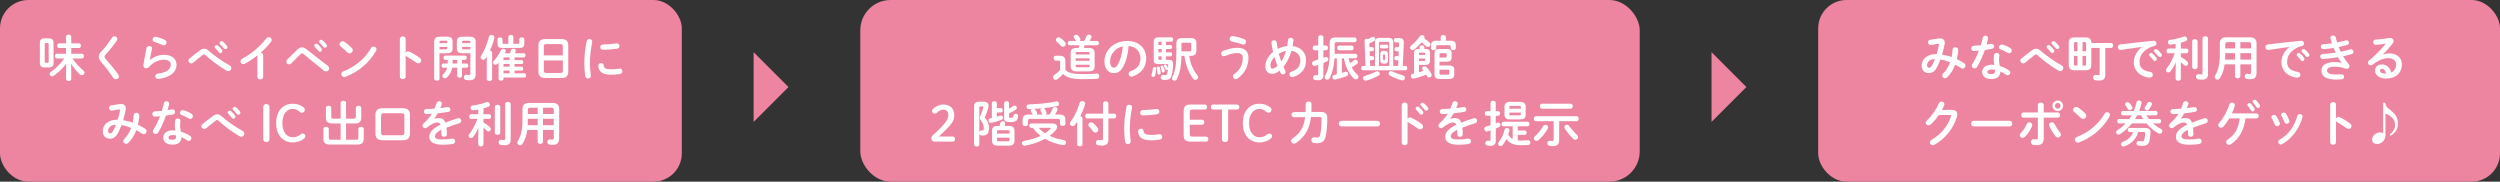 <?xml version="1.0" encoding="UTF-8"?><svg id="_レイヤー_2" xmlns="http://www.w3.org/2000/svg" viewBox="0 0 490.029 35.609"><rect x="0" y="0" width="490.029" height="35.609" fill="#333333" stroke="none"/><defs><style>.cls-1{fill:#fff;}.cls-2{fill:#ed85a0;}</style></defs><g id="_中身"><rect class="cls-2" width="133.644" height="35.609" rx="5.558" ry="5.558"/><path class="cls-1" d="M8.739,13.225c-.646,0-.926-.289-.926-.888v-3.925c0-.607.28-.896.926-.896h.83c.646,0,.926.289.926.896v3.925c0,.637-.309.888-.926.888h-.83ZM9.337,12.299c.145,0,.203-.067.203-.231v-3.385c0-.174-.058-.241-.203-.241h-.367c-.145,0-.202.067-.202.241v3.385c0,.145.058.231.202.231h.367ZM13.966,14.016v1.456c0,.279-.251.414-.511.414-.251,0-.511-.135-.511-.414v-1.456l.039-1.524c-.598.811-1.514,1.717-2.439,2.354-.125.087-.241.115-.348.115-.27,0-.463-.222-.463-.463,0-.154.077-.317.251-.434.964-.646,1.89-1.543,2.604-2.604h-1.427c-.261,0-.386-.231-.386-.463s.125-.463.386-.463h1.784v-1.119h-1.35c-.26,0-.386-.231-.386-.463s.125-.463.386-.463h1.35v-1.272c0-.28.26-.425.511-.425.26,0,.511.145.511.425v1.272h1.504c.26,0,.396.231.396.463s-.135.463-.396.463h-1.504v1.119h2.102c.261,0,.396.231.396.463s-.135.463-.396.463h-1.852c.569.858,1.302,1.668,2.093,2.324.174.145.251.317.251.472,0,.271-.222.492-.502.492-.145,0-.299-.058-.453-.202-.617-.607-1.225-1.331-1.678-2.045l.039,1.515Z"/><path class="cls-1" d="M22.413,7.101c.289,0,.579.222.579.54,0,.106-.039.222-.116.348-.588.867-1.447,1.919-2.189,2.719-.154.164-.202.271-.202.425,0,.164.077.279.231.453.858.906,1.726,1.986,2.449,2.999.097.145.145.28.145.396,0,.328-.299.56-.607.56-.202,0-.396-.097-.54-.318-.617-.965-1.504-2.141-2.285-3.009-.348-.396-.511-.724-.511-1.07,0-.318.106-.646.453-1.003.743-.752,1.543-1.852,2.141-2.777.115-.184.289-.261.453-.261Z"/><path class="cls-1" d="M29.357,11.769c.733-.637,1.842-1.032,2.796-1.032,1.514,0,2.45.829,2.45,1.919,0,1.485-1.225,2.546-3.549,2.816-.029,0-.058.01-.087.01-.337,0-.53-.271-.53-.53,0-.241.164-.482.492-.521,1.89-.222,2.546-.936,2.546-1.765,0-.501-.396-.964-1.321-.964-1.022,0-2.179.521-2.989,1.466-.135.163-.318.231-.492.231-.29,0-.569-.213-.569-.56,0-.039,0-.077.01-.116.097-.713.328-1.977.607-3.298.058-.279.299-.405.53-.405.28,0,.55.164.55.453,0,.029,0,.068-.01.097-.183.897-.347,1.63-.453,2.189l.02.01ZM32.307,7.824c.241.125.337.328.337.53,0,.271-.202.53-.511.53-.087,0-.184-.02-.29-.067-.501-.222-1.109-.463-1.572-.598-.251-.077-.366-.271-.366-.463,0-.271.222-.56.569-.56.048,0,.106.01.164.02.521.125,1.167.347,1.668.607Z"/><path class="cls-1" d="M39.251,9.83c.26-.184.521-.279.781-.279.27,0,.53.105.781.327,1.061.945,2.768,2.15,4.175,2.913.251.135.357.347.357.549,0,.309-.25.607-.588.607-.115,0-.231-.038-.356-.105-1.447-.829-3.173-2.131-4.127-3.038-.097-.097-.193-.145-.28-.145s-.164.039-.26.116c-.463.366-1.215.954-1.861,1.504-.135.106-.27.154-.396.154-.299,0-.549-.26-.549-.55,0-.154.077-.318.25-.453.743-.598,1.485-1.177,2.073-1.601ZM42.076,9.194c0-.192.193-.366.405-.366.086,0,.183.028.27.106.261.23.55.539.752.839.067.087.087.173.087.26,0,.212-.183.386-.386.386-.116,0-.231-.058-.318-.183-.231-.318-.492-.599-.713-.82-.068-.077-.097-.154-.097-.222ZM43.031,8.422c0-.192.183-.356.405-.356.096,0,.193.038.289.115.251.212.54.512.743.791.077.097.106.192.106.289,0,.212-.183.366-.386.366-.116,0-.241-.048-.337-.173-.222-.28-.492-.569-.714-.801-.077-.077-.106-.154-.106-.231Z"/><path class="cls-1" d="M50.447,10.862c-.8.637-1.639,1.187-2.44,1.621-.116.067-.231.086-.337.086-.309,0-.53-.26-.53-.54,0-.192.106-.404.366-.54,1.746-.916,3.51-2.4,4.687-3.953.135-.174.309-.251.482-.251.299,0,.588.231.588.54,0,.105-.039.231-.135.356-.569.743-1.273,1.476-2.045,2.15.261.02.502.193.502.502v4.233c0,.338-.28.502-.569.502-.279,0-.569-.164-.569-.502v-4.205Z"/><path class="cls-1" d="M58.345,9.666c.27-.261.55-.386.839-.386.261,0,.521.097.781.299l4.263,3.308c.202.164.289.348.289.53,0,.318-.26.589-.598.589-.145,0-.309-.049-.473-.184l-3.925-3.201c-.125-.106-.231-.154-.328-.154-.106,0-.202.058-.318.183l-1.745,1.755c-.145.146-.309.213-.463.213-.299,0-.55-.231-.55-.521,0-.135.048-.299.193-.443l2.035-1.986ZM61.585,8.924c0-.193.193-.367.405-.367.087,0,.183.029.27.106.26.231.549.54.752.839.068.087.087.174.087.261,0,.212-.183.386-.386.386-.116,0-.231-.059-.318-.184-.231-.318-.492-.598-.713-.819-.067-.077-.097-.154-.097-.222ZM62.54,8.153c0-.193.183-.357.405-.357.096,0,.193.039.29.116.25.212.54.511.742.79.077.097.106.193.106.29,0,.212-.184.366-.386.366-.116,0-.241-.048-.338-.174-.222-.279-.492-.568-.713-.8-.077-.077-.106-.154-.106-.231Z"/><path class="cls-1" d="M68.972,9.415c.125.126.173.271.173.415,0,.328-.289.637-.617.637-.145,0-.299-.059-.434-.193-.434-.434-.888-.839-1.312-1.167-.164-.125-.231-.279-.231-.434,0-.299.279-.589.617-.589.125,0,.25.039.386.126.443.299.964.724,1.417,1.205ZM73.216,9.136c.299,0,.588.212.588.53,0,.097-.039.202-.097.309-1.379,2.421-3.568,4.166-5.96,5.072-.096.039-.183.049-.26.049-.347,0-.579-.299-.579-.589,0-.212.106-.414.376-.511,2.189-.829,4.282-2.498,5.439-4.562.115-.212.309-.299.492-.299Z"/><path class="cls-1" d="M79.513,10.361c.096-.174.27-.299.472-.299.087,0,.164.02.251.058.598.271,1.437.762,2.044,1.234.193.145.27.328.27.502,0,.309-.241.568-.55.568-.125,0-.27-.038-.405-.145-.56-.424-1.379-.926-1.804-1.157-.135-.077-.222-.164-.279-.27v4.156c0,.337-.28.501-.569.501-.279,0-.569-.164-.569-.501v-7.358c0-.338.29-.511.569-.511.29,0,.569.173.569.511v2.71Z"/><path class="cls-1" d="M86.148,10.438v4.977c0,.27-.261.404-.521.404s-.521-.135-.521-.404v-7.176c0-.693.251-1.051,1.254-1.051h1.1c1.003,0,1.253.318,1.253,1.013v1.244c0,.289-.039.617-.299.8-.27.184-.637.193-.955.193h-1.312ZM87.681,8.2c0-.174-.058-.222-.299-.222h-.926c-.241,0-.309.048-.309.222v.251h1.533v-.251ZM87.382,9.666c.241,0,.299-.048.299-.222v-.261h-1.533v.482h1.234ZM90.564,12.453h.897c.231,0,.337.202.337.414,0,.203-.106.415-.337.415h-.897v1.562c0,.261-.231.396-.473.396-.231,0-.472-.135-.472-.396v-1.562h-.994c-.145.811-.482,1.408-1.051,1.919-.125.106-.25.154-.366.154-.27,0-.492-.222-.492-.473,0-.115.048-.25.173-.356.367-.328.627-.694.762-1.244h-.762c-.222,0-.337-.212-.337-.415,0-.212.116-.414.337-.414h.868c.01-.097.01-.203.01-.318v-.405h-.502c-.222,0-.337-.212-.337-.414,0-.213.116-.415.337-.415h3.887c.231,0,.337.202.337.415,0,.202-.106.414-.337.414h-.588v.724ZM88.713,11.73v.473c0,.087,0,.164-.01.251h.916v-.724h-.907ZM90.796,10.438c-1.003,0-1.244-.299-1.244-.993v-1.244c0-.694.241-1.013,1.244-1.013h1.196c.993,0,1.244.357,1.244,1.051v6.259c0,.888-.386,1.234-1.187,1.234-.241,0-.472-.019-.704-.058-.299-.038-.434-.27-.434-.501,0-.261.164-.521.492-.521.029,0,.058,0,.097.01.154.02.26.039.405.039.212,0,.29-.067.29-.309v-3.954h-1.398ZM92.194,8.2c0-.174-.068-.222-.299-.222h-1.022c-.231,0-.299.048-.299.222v.251h1.62v-.251ZM92.194,9.184h-1.62v.261c0,.174.067.222.299.222h1.321v-.482Z"/><path class="cls-1" d="M95.415,11.084c-.077.125-.154.24-.231.356-.125.192-.299.271-.472.271-.261,0-.511-.203-.511-.482,0-.106.039-.222.116-.338.646-.955,1.205-2.353,1.514-3.664.058-.251.29-.367.521-.367.28,0,.559.164.559.482,0,.049-.009.097-.019.145-.193.771-.492,1.63-.858,2.421.212.028.424.154.424.386v5.207c0,.261-.26.386-.521.386-.261,0-.521-.125-.521-.386v-4.416ZM98.694,15.452c0,.241-.241.356-.482.356-.241,0-.482-.115-.482-.356v-3.192c-.077.087-.145.174-.222.251-.125.135-.26.184-.396.184-.25,0-.472-.184-.472-.425,0-.115.048-.241.164-.356.511-.54,1.051-1.369,1.398-2.083.096-.193.27-.271.444-.271.25,0,.492.164.492.415,0,.067-.02.145-.058.222s-.087.164-.125.241h.983c.087-.202.154-.396.222-.588.067-.213.27-.299.463-.299.251,0,.492.135.492.366,0,.048-.01.105-.039.164-.058.135-.106.25-.154.356h1.755c.222,0,.337.202.337.405,0,.202-.116.405-.337.405h-1.823v.53h1.389c.212,0,.318.192.318.386,0,.192-.106.386-.318.386h-1.389v.521h1.389c.212,0,.318.192.318.386,0,.192-.106.386-.318.386h-1.389v.53h1.967c.212,0,.309.202.309.415,0,.202-.096.414-.309.414h-4.127v.251ZM99.639,7.237c0-.271.25-.396.492-.396.25,0,.492.125.492.396v1.35h.936c.174,0,.222-.058.222-.231v-.627c0-.27.251-.396.492-.396.25,0,.492.126.492.396v.829c0,.599-.241.84-.897.84h-3.452c-.656,0-.897-.241-.897-.84v-.829c0-.27.25-.396.492-.396.251,0,.492.126.492.396v.627c0,.174.048.231.222.231h.916v-1.35ZM99.889,11.778v-.53h-.945c-.203,0-.251.067-.251.202v.328h1.196ZM99.889,13.07v-.521h-1.196v.521h1.196ZM99.889,14.372v-.53h-1.196v.53h1.196Z"/><path class="cls-1" d="M106.824,15.288c-.888,0-1.283-.453-1.283-1.234v-5.169c0-.771.395-1.225,1.283-1.225h3.278c.888,0,1.283.453,1.283,1.225v5.169c0,.849-.443,1.234-1.283,1.234h-3.278ZM110.324,9.116c0-.366-.135-.473-.55-.473h-2.623c-.415,0-.55.106-.55.473v1.745h3.723v-1.745ZM109.774,14.305c.415,0,.55-.106.55-.473v-1.986h-3.723v1.986c0,.396.183.473.55.473h2.623Z"/><path class="cls-1" d="M115.532,7.66c.279,0,.559.164.559.492,0,.028,0,.067-.009.105-.328,1.582-.444,2.894-.444,4.263,0,.801.106,1.697.173,2.267,0,.028.01.058.01.077,0,.327-.279.511-.559.511-.26,0-.511-.145-.56-.473-.077-.617-.164-1.572-.164-2.382,0-1.437.115-2.739.453-4.455.058-.28.299-.405.54-.405ZM119.909,13.591c.434,0,.964-.048,1.456-.145.039-.01.077-.01.116-.01.328,0,.511.271.511.54,0,.222-.125.453-.424.512-.569.115-1.138.163-1.668.163-1.784,0-2.526-.54-2.632-1.706v-.049c0-.347.28-.54.559-.54.231,0,.453.135.492.415.086.598.386.819,1.591.819ZM120.912,8.509c.338,0,.521.251.521.511,0,.241-.154.482-.492.531-.849.115-1.804.192-2.72.212-.376.01-.56-.251-.56-.521,0-.251.174-.512.521-.521.897-.02,1.813-.096,2.652-.212h.077Z"/><path class="cls-1" d="M23.44,20.403c.097-.019.193-.019.29-.019.598,0,.936.337.936.849,0,.077,0,.154-.02.241-.125.704-.309,1.417-.511,2.093.637.086,1.263.26,1.88.463.097-.454.154-.945.184-1.467.01-.299.27-.453.54-.453.279,0,.559.174.559.512,0,.55-.116,1.225-.26,1.832.482.222.955.482,1.417.781.193.125.27.309.27.482,0,.299-.231.578-.54.578-.106,0-.222-.029-.337-.105-.386-.251-.762-.473-1.138-.666-.366.983-.896,1.822-1.543,2.459-.154.154-.318.222-.472.222-.299,0-.54-.26-.54-.54,0-.125.048-.26.164-.376.598-.598,1.08-1.34,1.398-2.228-.617-.251-1.244-.434-1.899-.54-.193.511-.396.983-.598,1.379-.492.975-.993,1.283-1.688,1.283-.8,0-1.389-.521-1.389-1.515,0-1.205,1.089-2.198,2.7-2.198h.222c.193-.617.376-1.264.453-1.871,0-.029.01-.058.01-.077,0-.087-.058-.097-.193-.077l-1.35.222c-.039.01-.077.01-.106.01-.309,0-.492-.261-.492-.521,0-.231.145-.463.454-.512l1.601-.241ZM22.235,25.563c.174-.328.338-.714.492-1.119-1.003.01-1.533.579-1.533,1.187,0,.347.154.501.347.501.28,0,.434-.087.694-.568Z"/><path class="cls-1" d="M32.11,20.268c.058-.289.29-.414.521-.414.27,0,.521.164.521.473,0,.038,0,.086-.01.125-.077.366-.174.752-.28,1.138.29-.048.579-.097.849-.145.039-.01.077-.01.106-.01.309,0,.501.251.501.511,0,.213-.125.425-.434.492-.415.087-.887.164-1.359.231-.405,1.167-.926,2.324-1.485,3.25-.145.241-.347.347-.54.347-.289,0-.54-.222-.54-.511,0-.106.029-.222.106-.337.492-.771.935-1.669,1.302-2.623-.357.038-.704.058-1.003.067-.328.009-.501-.261-.501-.53,0-.251.154-.492.463-.502.434-.02.916-.048,1.408-.097.145-.491.28-.983.376-1.466ZM33.836,28.35c-1.147,0-1.842-.502-1.842-1.398,0-.771.655-1.408,1.89-1.408.154,0,.309.01.482.029-.067-.444-.097-.771-.097-1.022,0-.415.02-.627.068-.936.048-.271.27-.386.501-.386.27,0,.54.154.54.443,0,.029-.01.049-.01.077-.039.28-.067.521-.067.791,0,.27.029.646.135,1.254.617.183,1.254.463,1.813.839.183.125.26.289.26.453,0,.27-.222.53-.511.53-.097,0-.212-.038-.328-.116-.356-.25-.733-.463-1.099-.617-.02,1.08-.81,1.467-1.736,1.467ZM34.521,26.778c0-.087,0-.164-.01-.241-.212-.038-.415-.058-.607-.058-.675,0-.887.212-.887.473,0,.279.193.443.82.443.443,0,.685-.193.685-.617ZM37.491,22.274c.222.135.318.328.318.502,0,.279-.231.53-.511.53-.097,0-.193-.029-.289-.087-.454-.261-.955-.511-1.379-.665-.241-.087-.347-.261-.347-.435,0-.26.222-.53.55-.53.058,0,.116.01.183.029.463.125,1.061.396,1.476.655Z"/><path class="cls-1" d="M41.802,22.689c.26-.184.521-.28.781-.28.27,0,.53.106.781.328,1.061.945,2.768,2.15,4.175,2.912.251.136.357.348.357.55,0,.309-.25.608-.588.608-.115,0-.231-.039-.356-.106-1.447-.829-3.173-2.132-4.127-3.038-.097-.096-.193-.145-.28-.145s-.164.039-.26.116c-.463.366-1.215.954-1.861,1.504-.135.106-.27.154-.396.154-.299,0-.549-.261-.549-.55,0-.154.077-.318.25-.453.743-.598,1.485-1.177,2.073-1.601ZM44.627,22.052c0-.192.193-.366.405-.366.086,0,.183.029.27.105.261.232.55.541.752.84.067.086.087.173.087.26,0,.213-.183.386-.386.386-.116,0-.231-.058-.318-.183-.231-.318-.492-.599-.713-.82-.068-.077-.097-.154-.097-.222ZM45.582,21.28c0-.192.183-.356.405-.356.096,0,.193.038.289.115.251.213.54.512.743.791.077.097.106.193.106.289,0,.213-.183.367-.386.367-.116,0-.241-.049-.337-.174-.222-.28-.492-.569-.714-.801-.077-.077-.106-.154-.106-.231Z"/><path class="cls-1" d="M51.6,20.952c0-.356.27-.55.617-.55s.598.193.598.55v6.346c0,.356-.25.55-.598.55s-.617-.193-.617-.55v-6.346Z"/><path class="cls-1" d="M59.392,20.962c.26.193.356.348.356.579,0,.309-.27.559-.569.559-.173,0-.309-.038-.453-.183-.434-.415-.858-.569-1.37-.569-1.167,0-2.006,1.042-2.006,2.777,0,1.746.858,2.777,2.006,2.777.608,0,1.071-.145,1.553-.568.116-.106.261-.164.405-.164.299,0,.55.212.55.501,0,.193-.068.318-.212.444-.646.559-1.417.8-2.295.8-1.822,0-3.23-1.341-3.23-3.79,0-2.439,1.418-3.79,3.23-3.79.801,0,1.428.193,2.035.627Z"/><path class="cls-1" d="M69.325,23.258c.328,0,.425-.087.425-.377v-1.726c0-.29.27-.435.53-.435.27,0,.53.145.53.435v1.899c0,.868-.424,1.147-1.302,1.147h-1.678v3.192h1.987c.328,0,.424-.087.424-.376v-1.727c0-.289.27-.434.53-.434.27,0,.53.145.53.434v1.899c0,.868-.424,1.148-1.302,1.148h-5.313c-.877,0-1.302-.28-1.302-1.148v-1.899c0-.289.271-.434.531-.434.27,0,.53.145.53.434v1.727c0,.289.096.376.424.376h1.9v-3.192h-1.591c-.877,0-1.302-.279-1.302-1.147v-1.899c0-.29.27-.435.53-.435.27,0,.53.145.53.435v1.726c0,.29.097.377.424.377h1.408v-3.086c0-.28.27-.425.53-.425.27,0,.53.145.53.425v3.086h1.495Z"/><path class="cls-1" d="M75.12,27.5c-1.099,0-1.523-.424-1.523-1.292v-3.713c0-.867.424-1.292,1.523-1.292h3.713c1.099,0,1.524.425,1.524,1.292v3.713c0,1.032-.588,1.292-1.524,1.292h-3.713ZM78.65,26.517c.473,0,.617-.135.617-.521v-3.288c0-.386-.145-.521-.617-.521h-3.347c-.472,0-.617.136-.617.521v3.288c0,.443.212.521.617.521h3.347Z"/><path class="cls-1" d="M85.12,23.296c.251-.097.53-.164.829-.164.666,0,1.1.202,1.351.916.752-.318,1.562-.607,2.411-.868.067-.019.135-.028.193-.028.318,0,.501.261.501.521,0,.203-.116.415-.386.492-.839.25-1.697.54-2.507.867.048.357.067.781.087,1.283.01.328-.27.501-.55.501-.251,0-.501-.145-.511-.443-.009-.366-.029-.675-.048-.936-1.003.512-1.234.945-1.234,1.302,0,.377.348.599,1.457.599.607,0,1.244-.059,1.871-.164.039-.01.077-.01.106-.01.328,0,.521.261.521.53,0,.231-.154.463-.482.521-.626.116-1.34.154-1.977.154-1.823,0-2.594-.607-2.594-1.553,0-.771.453-1.514,2.17-2.372-.125-.356-.328-.434-.675-.434-.356,0-1.061.26-1.977.993-.116.087-.231.125-.348.125-.279,0-.521-.241-.521-.511,0-.145.067-.289.222-.425.607-.53,1.157-1.157,1.63-1.88-.376.028-.723.038-1.042.048-.347.01-.53-.251-.53-.501,0-.241.173-.492.53-.492.453,0,.993-.029,1.553-.067.164-.386.309-.762.424-1.119.077-.241.279-.347.492-.347.27,0,.53.174.53.443,0,.049,0,.097-.019.145-.087.271-.184.521-.29.762.501-.048.984-.115,1.398-.192.039-.01.077-.01.116-.01.299,0,.463.231.463.463,0,.212-.135.434-.424.482-.607.105-1.331.212-2.044.279-.241.396-.482.762-.714,1.07l.02.02Z"/><path class="cls-1" d="M93.781,25.08c-.299.655-.646,1.254-1.032,1.745-.135.174-.299.241-.443.241-.241,0-.453-.192-.453-.443,0-.097.029-.203.115-.309.627-.801,1.177-1.822,1.611-3.009h-1.225c-.26,0-.386-.231-.386-.463s.125-.463.376-.463h1.398v-.906c-.347.067-.694.115-1.022.145h-.048c-.289,0-.443-.231-.443-.473,0-.222.125-.435.396-.463.887-.106,1.899-.338,2.7-.646.077-.028.145-.038.212-.038.289,0,.473.26.473.521,0,.174-.097.356-.309.434-.29.106-.607.203-.936.29v1.138h1.1c.26,0,.386.231.386.463s-.125.463-.386.463h-1.1v.704c.473.26.955.607,1.273.916.116.115.173.251.173.376,0,.251-.212.473-.453.473-.116,0-.241-.048-.356-.174-.184-.183-.415-.386-.637-.56v3.25c0,.271-.251.405-.511.405-.25,0-.511-.135-.511-.405v-1.031l.039-2.18ZM96.991,20.962c0-.289.27-.434.53-.434.271,0,.531.145.531.434v5.034c0,.289-.26.434-.531.434-.26,0-.53-.145-.53-.434v-5.034ZM100.097,27.327c0,.8-.328,1.138-1.215,1.138-.241,0-.521-.02-.733-.058-.289-.058-.415-.28-.415-.502,0-.26.164-.511.473-.511.029,0,.067.01.096.01.125.01.241.038.473.038.125,0,.241-.038.241-.299v-6.741c0-.299.27-.443.54-.443s.54.145.54.443v6.925Z"/><path class="cls-1" d="M108.303,20.172c.907,0,1.302.424,1.302,1.195v5.729c0,.829-.357,1.292-1.186,1.292-.203,0-.463-.01-.714-.058-.289-.059-.424-.28-.424-.502,0-.25.183-.511.501-.511.029,0,.068,0,.106.01.154.028.241.038.376.038.212,0,.28-.105.28-.396v-1.504h-2.112v2.324c0,.279-.261.414-.521.414s-.521-.135-.521-.414v-2.324h-2.035c-.154,1.118-.453,1.958-.926,2.7-.135.212-.318.299-.492.299-.28,0-.53-.212-.53-.502,0-.105.029-.212.096-.327.608-1.003.907-2.17.907-4.224v-2.045c0-.771.405-1.195,1.312-1.195h4.581ZM105.391,24.54v-1.264h-1.919v.145c0,.376-.01.743-.029,1.119h1.948ZM105.391,22.351v-1.234h-1.389c-.415,0-.53.116-.53.482v.752h1.919ZM106.433,22.351h2.112v-.752c0-.366-.106-.482-.521-.482h-1.591v1.234ZM106.433,23.277v1.264h2.112v-1.264h-2.112Z"/><rect class="cls-2" x="168.626" width="152.778" height="35.609" rx="5.943" ry="5.943"/><path class="cls-1" d="M208.827,13.697c.588.607,1.495.829,3.597.829.993,0,1.793-.029,2.536-.097h.058c.318,0,.472.241.472.502,0,.241-.145.491-.463.511-.791.048-1.572.077-2.594.077-2.285,0-3.327-.299-4.05-1.022-.318.367-.694.714-1.128,1.032-.106.077-.222.115-.328.115-.289,0-.521-.24-.521-.511,0-.154.086-.318.28-.453.395-.271.781-.588,1.109-.945v-1.601c0-.184-.048-.251-.299-.251h-.549c-.28,0-.424-.241-.424-.481,0-.232.145-.473.424-.473h.781c.801,0,1.1.337,1.1,1.08v1.688ZM208.741,8.238c.116.126.164.261.164.387,0,.299-.26.539-.55.539-.154,0-.309-.067-.443-.222-.251-.289-.482-.511-.762-.742-.135-.116-.193-.251-.193-.376,0-.261.241-.512.54-.512.116,0,.241.039.367.126.328.231.636.521.877.8ZM211.422,9.397c.067-.174.135-.348.183-.521h-1.967c-.231,0-.347-.212-.347-.424,0-.213.116-.425.347-.425h1.312c-.039-.038-.077-.077-.106-.135-.067-.116-.184-.289-.309-.453-.058-.077-.087-.164-.087-.231,0-.222.241-.396.492-.396.135,0,.27.048.376.164.135.135.279.328.386.491.048.087.077.174.077.251,0,.126-.058.231-.135.309h.877c.164-.299.328-.627.453-.944.077-.213.271-.3.463-.3.261,0,.531.164.531.425,0,.048-.01.105-.039.164-.097.222-.212.443-.338.655h1.466c.231,0,.348.212.348.425,0,.212-.116.424-.348.424h-2.439c-.058.174-.116.348-.193.521h.955c.849,0,1.177.317,1.177,1.002v2.595c0,.8-.444,1.003-1.177,1.003h-2.343c-.849,0-1.177-.318-1.177-1.003v-2.595c0-.685.328-1.002,1.177-1.002h.386ZM213.572,10.428c0-.184-.067-.241-.299-.241h-2.131c-.231,0-.299.058-.299.241v.251h2.729v-.251ZM210.843,11.923h2.729v-.492h-2.729v.492ZM213.273,13.186c.231,0,.299-.058.299-.24v-.261h-2.729v.261c0,.212.116.24.299.24h2.131Z"/><path class="cls-1" d="M216.485,12.038c0-2.198,1.822-4.002,4.475-4.002,2.353,0,3.712,1.476,3.712,3.395,0,1.745-1.032,3.028-2.69,3.559-.077.029-.154.038-.222.038-.328,0-.54-.27-.54-.549,0-.213.116-.425.405-.531,1.37-.491,1.919-1.32,1.919-2.517,0-1.263-.858-2.305-2.324-2.411-.097,1.602-.492,3.048-1.09,4.099-.53.936-1.099,1.216-1.842,1.216-.984,0-1.803-.791-1.803-2.296ZM217.594,12.038c0,.888.347,1.216.694,1.216.299,0,.559-.154.839-.646.492-.858.849-2.103.964-3.52-1.437.279-2.498,1.523-2.498,2.95Z"/><path class="cls-1" d="M226.321,13.148c.164,0,.338.115.338.328,0,.26-.106.887-.241,1.321-.058.192-.212.279-.366.279-.184,0-.357-.125-.357-.328,0-.048.009-.097.029-.154.106-.289.203-.714.251-1.138.019-.202.183-.309.347-.309ZM228.539,8.818h.897c.212,0,.309.192.309.396,0,.192-.097.396-.309.396h-.897v.646h.897c.212,0,.309.193.309.396,0,.193-.097.396-.309.396h-.897v.675h.54c.607,0,.868.28.858.811-.02.993-.116,1.61-.26,2.17-.193.752-.627.974-1.215.974-.222,0-.386-.02-.55-.048-.27-.039-.395-.261-.395-.473,0-.241.154-.482.443-.482.029,0,.067,0,.106.01.116.029.231.038.367.038.212,0,.289-.048.356-.309.116-.434.193-.974.193-1.658,0-.145-.048-.202-.212-.202h-1.765c-.608,0-.858-.222-.858-.753v-3.616c0-.578.26-.868,1.032-.868h2.401c.251,0,.366.213.366.425s-.115.425-.366.425h-1.042v.655ZM227.507,14.295c0,.212-.174.328-.328.328-.145,0-.289-.087-.299-.271-.02-.279-.058-.665-.125-.983-.009-.029-.009-.048-.009-.067,0-.174.154-.271.299-.271.125,0,.25.068.289.223.087.337.174.877.174,1.041ZM227.285,8.162c-.184,0-.231.048-.231.163v.492h.636v-.655h-.405ZM227.69,10.254v-.646h-.636v.646h.636ZM227.69,11.045h-.636v.473c0,.164.048.202.231.202h.405v-.675ZM228.298,13.803c.01.029.01.068.01.097,0,.202-.154.309-.309.309-.116,0-.241-.077-.27-.231-.058-.299-.145-.568-.222-.752-.02-.039-.029-.087-.029-.116,0-.154.145-.25.28-.25.106,0,.212.058.27.173.106.231.212.492.27.771ZM228.925,13.321c.019.048.019.087.019.125,0,.164-.125.271-.26.271-.096,0-.193-.049-.241-.174-.087-.222-.174-.386-.261-.55-.029-.048-.039-.097-.039-.135,0-.136.125-.231.26-.231.087,0,.184.048.241.135.116.174.212.386.28.56ZM231.576,10.948c-.039,2.247-.366,3.481-.877,4.542-.106.232-.299.328-.482.328-.251,0-.492-.183-.492-.453,0-.087.029-.184.077-.279.53-1.042.781-2.247.781-4.706v-1.929c0-.685.396-.984,1.051-.984h1.803c.704,0,1.07.328,1.07.975v1.523c0,.694-.405.983-1.07.983h-.328c.212,1.582.791,2.816,1.582,3.79.106.135.154.271.154.396,0,.289-.261.521-.54.521-.154,0-.318-.067-.444-.24-.858-1.158-1.476-2.672-1.688-4.466h-.598ZM233.226,10.062c.192,0,.279-.077.279-.241v-1.205c0-.164-.077-.241-.27-.241h-1.398c-.174,0-.261.077-.261.251v1.437h1.649Z"/><path class="cls-1" d="M239.88,11.026c-.309,0-.53-.27-.53-.54,0-.183.106-.376.357-.481.916-.405,2.025-.637,2.777-.637,1.514,0,2.228.685,2.228,1.977,0,1.485-.675,3.028-2.131,4.051-.125.087-.25.125-.367.125-.309,0-.549-.251-.549-.53,0-.164.077-.338.28-.482,1.205-.887,1.649-1.957,1.649-3.153,0-.627-.26-.955-1.09-.955-.579,0-1.476.184-2.373.569-.086.039-.173.058-.25.058ZM243.882,7.68c.241.096.347.299.347.501,0,.28-.202.569-.501.569-.058,0-.125-.02-.193-.039-.607-.212-1.456-.453-2.102-.578-.28-.058-.405-.271-.405-.492,0-.279.193-.578.531-.578.038,0,.067.01.096.01.694.096,1.591.347,2.228.607Z"/><path class="cls-1" d="M251.905,13.822c.048.097.068.184.068.271,0,.289-.261.501-.521.501-.164,0-.328-.087-.434-.289-.077-.145-.154-.299-.222-.463-.53.482-.974.627-1.446.627-.811,0-1.331-.512-1.331-1.476,0-.897.443-1.948,1.523-2.816-.145-.588-.25-1.186-.318-1.765v-.058c0-.299.27-.463.53-.463.231,0,.453.125.482.405.048.424.125.858.212,1.292.579-.299,1.196-.501,1.852-.56.067-.386.125-.781.173-1.215.039-.279.28-.415.521-.415.26,0,.54.174.54.482v.058c-.048.377-.106.743-.173,1.09,1.61.193,2.642,1.264,2.642,2.777,0,1.659-.897,2.768-2.488,3.27-.077.02-.145.038-.212.038-.347,0-.559-.279-.559-.559,0-.213.125-.415.415-.521,1.186-.414,1.736-1.089,1.736-2.218,0-.916-.627-1.727-1.755-1.861-.337,1.139-.829,2.228-1.572,3.163.106.241.222.473.337.704ZM249.803,11.18c-.55.569-.781,1.167-.781,1.669,0,.424.164.588.366.588.271,0,.569-.115,1.003-.53-.212-.569-.415-1.138-.588-1.727ZM252.069,9.994c-.501.096-.964.27-1.408.53.145.521.299,1.041.492,1.562.405-.646.704-1.36.916-2.093Z"/><path class="cls-1" d="M259.909,8.934c.26,0,.396.23.396.453,0,.231-.135.463-.396.463h-.511v1.484c.116-.048.231-.086.337-.135.067-.029.125-.038.184-.038.25,0,.434.241.434.472,0,.154-.077.309-.25.396-.222.106-.454.213-.704.318v2.401c0,.656-.328.983-1.061.983-.192,0-.395-.019-.549-.048-.27-.039-.396-.251-.396-.473,0-.251.164-.501.463-.501.019,0,.048.009.077.009.087.02.183.029.27.029.135,0,.183-.038.183-.192v-1.833c-.203.059-.395.126-.588.174-.048.01-.096.02-.145.02-.289,0-.473-.261-.473-.512,0-.192.116-.395.367-.463.27-.067.55-.154.839-.25v-1.842h-.713c-.251,0-.386-.231-.386-.463,0-.223.135-.453.386-.453h.713v-1.621c0-.279.251-.414.511-.414.251,0,.501.135.501.414v1.621h.511ZM264.365,11.431c.067.328.154.646.261.965.231-.154.492-.338.742-.55.106-.097.222-.135.328-.135.26,0,.482.222.482.463,0,.125-.058.26-.203.366-.318.231-.665.473-1.022.655.299.569.666,1.052,1.099,1.447.154.135.212.289.212.434,0,.26-.222.482-.501.482-.154,0-.318-.068-.463-.223-.887-.916-1.572-2.236-1.861-3.905h-.415v2.854c.203-.067.405-.135.598-.202.058-.02.115-.029.173-.029.27,0,.453.222.453.453,0,.174-.096.348-.328.435-.627.24-1.485.491-2.199.646-.039.01-.087.01-.116.01-.29,0-.453-.231-.453-.473,0-.192.106-.386.366-.443.164-.038.347-.077.521-.125v-3.125h-.453c-.106,1.717-.453,2.941-.974,3.896-.106.202-.299.289-.473.289-.261,0-.501-.174-.501-.453,0-.087.029-.184.086-.29.598-1.051.907-2.353.907-4.638v-1.823c0-.781.357-1.07,1.244-1.07h3.645c.27,0,.396.231.396.463s-.125.463-.396.463h-3.578c-.26,0-.328.077-.328.309v1.968h4.079c.25,0,.376.222.376.443s-.125.443-.376.443h-1.331ZM264.963,8.943c.25,0,.376.231.376.454,0,.23-.125.453-.376.453h-2.479c-.25,0-.386-.231-.386-.453,0-.232.135-.454.386-.454h2.479Z"/><path class="cls-1" d="M274.105,11.807h-.453c-.241,0-.357-.202-.357-.404,0-.203.116-.405.357-.405h.482l.039-.955h-.473c-.241,0-.356-.202-.356-.405,0-.202.115-.404.356-.404h.501l.029-.676v-.048c0-.174-.048-.202-.309-.202h-.347c-.241,0-.367-.213-.367-.425s.125-.424.367-.424h.607c.636,0,.983.222.983.858v.076l-.202,4.533h.53c.231,0,.347.212.347.424,0,.213-.116.425-.347.425h-8.352c-.222,0-.337-.212-.337-.425,0-.212.116-.424.337-.424h.511l-.183-4.967c-.01-.251.212-.366.443-.366.087,0,.184.02.261.058.222-.105.453-.222.694-.356.086-.049.173-.067.26-.067.25,0,.453.202.453.434,0,.145-.077.299-.27.405-.318.183-.588.309-.906.434l.029.733h.492c.241,0,.366.202.366.404,0,.203-.125.405-.366.405h-.463l.039.955h.473c.241,0,.366.202.366.405,0,.202-.125.404-.366.404h-.444l.039,1.119h.945v-4.591c0-.655.299-.916.906-.916h1.765c.607,0,.906.261.906.916v4.591h.964l.048-1.119ZM269.949,13.977c.289,0,.511.231.511.463,0,.145-.077.289-.26.386-.723.396-1.572.743-2.373.965-.058.019-.106.019-.154.019-.289,0-.482-.25-.482-.501,0-.193.106-.376.357-.443.742-.213,1.504-.502,2.122-.82.096-.048.193-.067.28-.067ZM272.311,12.926v-4.475c0-.164-.048-.241-.27-.241h-1.475c-.222,0-.28.077-.28.241v4.475h2.025ZM271.819,8.75c.203,0,.299.184.299.366,0,.184-.096.366-.299.366h-1.07c-.193,0-.29-.183-.29-.366,0-.183.097-.366.29-.366h1.07ZM271.125,12.463c-.415,0-.569-.184-.569-.676v-1.138c0-.491.154-.675.569-.675h.347c.415,0,.569.184.569.675v1.138c0,.435-.096.676-.569.676h-.347ZM271.395,11.769c.077,0,.106-.029.106-.126v-.849c0-.096-.029-.125-.106-.125h-.193c-.077,0-.106.029-.106.125v.849c0,.077.029.126.106.126h.193ZM274.982,14.778c.29.077.405.279.405.482,0,.25-.192.501-.492.501-.048,0-.106,0-.164-.02-.839-.231-1.688-.598-2.286-.936-.193-.115-.27-.27-.27-.414,0-.241.202-.453.473-.453.096,0,.192.028.289.077.54.27,1.292.559,2.044.762Z"/><path class="cls-1" d="M280.18,8.317c.135.125.193.26.193.395,0,.261-.231.492-.501.492-.125,0-.25-.058-.376-.174-.26-.26-.569-.521-.868-.732-.443.54-.945,1.031-1.369,1.379-.116.097-.241.135-.357.135-.28,0-.521-.241-.521-.492,0-.135.067-.27.212-.385.608-.463,1.273-1.187,1.688-1.813.115-.174.27-.241.434-.241.261,0,.521.203.521.453,0,.106-.039.174-.068.231.357.222.743.502,1.013.753ZM278.136,14.17c.299-.077.598-.184.897-.29l-.164-.192c-.077-.087-.116-.184-.116-.271,0-.231.231-.424.482-.424.125,0,.26.048.376.164.328.327.733.877.955,1.292.048.087.067.184.067.261,0,.279-.26.472-.521.472-.164,0-.328-.076-.415-.25-.048-.087-.106-.193-.164-.289-.839.356-1.707.617-2.411.752-.039.01-.077.01-.116.01-.299,0-.463-.251-.463-.492,0-.202.116-.396.357-.443.087-.02.174-.039.27-.059v-3.963c0-.646.29-.858.897-.858h.203v-.356c0-.231.231-.348.463-.348s.463.116.463.348v.356h.212c.607,0,.897.212.897.858v1.369c0,.637-.27.896-.897.896h-1.273v1.457ZM279.361,10.515c0-.154-.039-.192-.193-.192h-.839c-.154,0-.193.038-.193.192v.251h1.225v-.251ZM279.167,11.942c.154,0,.193-.038.193-.192v-.271h-1.225v.463h1.032ZM284.317,7.979c.839,0,1.051.356,1.051.964v.454c0,.27-.251.404-.501.404-.26,0-.511-.135-.511-.404v-.3c0-.183-.077-.231-.309-.231h-2.228c-.231,0-.309.049-.309.231v.338c0,.261-.251.396-.501.396-.26,0-.511-.135-.511-.396v-.492c0-.607.212-.964,1.061-.964h.83v-.714c0-.27.26-.396.511-.396.26,0,.511.126.511.396v.714h.907ZM282.167,12.106v.724h1.89c.675,0,1.003.271,1.003.858v.926c0,.588-.328.868-1.003.868h-1.881c-.704,0-.993-.318-.993-.907v-4.137c0-.588.299-.839.926-.839h1.514c.579,0,.916.241.916.829v.849c0,.665-.415.829-1.012.829h-1.36ZM283.314,11.277c.183,0,.241-.038.241-.174v-.501c0-.135-.058-.174-.241-.174h-.907c-.183,0-.241.039-.241.174v.675h1.147ZM282.167,13.658v.781c0,.135.058.193.241.193h1.428c.183,0,.241-.059.241-.193v-.598c0-.164-.096-.184-.241-.184h-1.668Z"/><path class="cls-1" d="M186.691,26.768c.347,0,.511.212.511.502,0,.289-.164.491-.511.491h-3.559c-.347,0-.569-.261-.569-.617,0-.279.096-.482.299-.655.771-.686,1.417-1.273,2.17-2.15.598-.704.858-1.206.858-1.766,0-.723-.376-1.09-.983-1.09-.396,0-.829.174-1.292.627-.116.106-.231.164-.367.164-.328,0-.559-.231-.559-.54,0-.154.048-.251.192-.396.511-.501,1.292-.849,2.016-.849,1.379,0,2.15.83,2.15,2.064,0,.887-.309,1.484-1.176,2.401-.8.839-1.273,1.263-1.88,1.812h2.7Z"/><path class="cls-1" d="M192.747,19.931c.685,0,1.022.289,1.022.81,0,.125-.029.271-.068.434-.164.637-.424,1.303-.694,1.861.569.569.849,1.321.849,2.045,0,1.09-.434,1.485-1.186,1.485-.135,0-.231-.01-.366-.029-.193-.02-.309-.154-.347-.318v2.112c0,.25-.261.386-.511.386-.26,0-.521-.136-.521-.386v-7.465c0-.655.28-.935,1.003-.935h.82ZM192.168,20.857c-.164,0-.212.048-.212.231v4.821c.048-.183.173-.337.376-.337h.048c.096.009.135.019.183.019.193,0,.27-.097.27-.511,0-.473-.203-1.061-.607-1.514-.116-.136-.174-.271-.174-.425,0-.135.039-.279.116-.443.203-.425.415-1.052.56-1.61.01-.039.01-.077.01-.106,0-.097-.048-.125-.193-.125h-.376ZM194.415,20.23c0-.261.241-.396.492-.396.241,0,.482.135.482.396v.964h.82c.231,0,.347.213.347.425s-.115.424-.347.424h-.82v.829c.212-.058.434-.125.646-.202.058-.02.106-.028.154-.028.251,0,.424.212.424.434,0,.154-.096.328-.328.414-.714.271-1.321.463-1.997.589-.029.01-.058.01-.086.01-.28,0-.434-.241-.434-.473,0-.193.116-.386.366-.435l.28-.058v-2.893ZM195.524,28.552c-.752,0-1.07-.289-1.07-.974v-1.92c0-.685.318-.974,1.07-.974h.405c.058-.202.116-.386.154-.579.058-.24.26-.356.463-.356.25,0,.482.154.482.425,0,.028,0,.067-.01.105l-.115.405h.868c.752,0,1.08.289,1.08.974v1.92c0,.752-.386.974-1.08.974h-2.247ZM197.877,25.727c0-.164-.058-.213-.289-.213h-1.881c-.231,0-.289.049-.289.213v.463h2.459v-.463ZM197.588,27.684c.231,0,.289-.048.289-.212v-.482h-2.459v.482c0,.202.116.212.289.212h1.881ZM197.781,21.32c.289-.154.54-.328.791-.53.097-.078.193-.106.29-.106.241,0,.453.212.453.443,0,.126-.058.261-.212.376-.366.261-.781.492-1.321.724v.685c0,.145.048.184.337.184.396,0,.511-.087.56-.444.029-.241.222-.356.424-.356.231,0,.463.145.463.415v.048c-.086.906-.443,1.167-1.466,1.167-1.08,0-1.282-.271-1.282-.781v-2.912c0-.261.241-.396.482-.396.241,0,.482.135.482.396v1.09Z"/><path class="cls-1" d="M206.267,24.202c.598,0,.945.28.945.675,0,.203-.096.435-.289.666-.328.386-.733.752-1.187,1.08.82.386,1.755.655,2.739.819.328.049.482.28.482.512,0,.25-.183.491-.53.491-.039,0-.077,0-.125-.01-1.254-.202-2.44-.627-3.472-1.234-1.157.646-2.536,1.119-3.925,1.351-.039.01-.077.01-.116.01-.318,0-.492-.241-.492-.482,0-.212.135-.415.424-.463,1.234-.202,2.334-.54,3.26-.983-.588-.453-1.1-.975-1.523-1.582h-.328c-.26,0-.386-.212-.386-.424,0-.213.125-.425.386-.425h4.137ZM202.439,22.447l-.058-.087c-.058-.115-.164-.279-.271-.443-.058-.097-.086-.184-.086-.261,0-.115.058-.222.145-.289-.154.01-.299.02-.453.02-.347.01-.521-.231-.521-.473,0-.222.154-.443.453-.453,1.746-.049,3.78-.222,5.333-.569.048-.01.087-.01.135-.01.309,0,.472.231.472.473,0,.193-.106.386-.356.435-.839.173-1.755.309-2.671.404.125.049.222.126.28.241.087.154.193.366.26.521.029.068.039.126.039.184,0,.135-.077.241-.183.309h.781c.222-.356.425-.752.569-1.128.096-.241.299-.338.492-.338.26,0,.501.174.501.443,0,.067-.01.136-.048.212-.116.251-.28.55-.434.811h.666c1.032,0,1.35.279,1.35,1.013v.8c0,.28-.26.415-.53.415-.26,0-.53-.135-.53-.415v-.617c0-.25-.087-.347-.415-.347h-5.438c-.328,0-.415.097-.415.347v.656c0,.279-.26.415-.53.415-.26,0-.53-.136-.53-.415v-.839c0-.733.318-1.013,1.35-1.013h.646ZM204.377,22.447c-.067-.048-.116-.106-.154-.184-.058-.135-.145-.318-.241-.501-.039-.067-.048-.126-.048-.184,0-.145.097-.27.222-.337-.463.048-.936.086-1.398.105.058.029.116.077.164.145.106.145.25.357.318.492.039.077.058.154.058.222,0,.097-.039.174-.087.241h1.167ZM203.596,25.051c.357.425.781.781,1.254,1.08.395-.26.742-.559,1.032-.887.048-.049.067-.097.067-.126,0-.048-.058-.067-.173-.067h-2.18Z"/><path class="cls-1" d="M211.128,23.865c-.145.222-.299.434-.444.627-.125.163-.289.23-.443.23-.27,0-.53-.222-.53-.501,0-.116.038-.231.135-.356.733-.945,1.408-2.392,1.774-3.685.077-.25.299-.366.521-.366.28,0,.569.184.569.482,0,.048-.01.105-.029.164-.212.732-.54,1.553-.935,2.324.231.019.434.154.434.404v5.102c0,.261-.261.396-.521.396-.27,0-.53-.135-.53-.396v-4.426ZM216.2,20.317c0-.309.27-.463.531-.463.27,0,.53.154.53.463v1.957h1.138c.261,0,.396.231.396.473,0,.231-.135.473-.396.473h-1.138v4.089c0,.81-.299,1.225-1.264,1.225-.279,0-.521-.01-.819-.067-.261-.058-.376-.27-.376-.492,0-.27.183-.54.521-.54.039,0,.077,0,.116.01.106.02.309.039.444.039.25,0,.318-.077.318-.366v-3.896h-3.095c-.251,0-.386-.241-.386-.473,0-.241.135-.473.386-.473h3.095v-1.957ZM215.158,25.09c.087.115.125.241.125.356,0,.309-.28.55-.579.55-.164,0-.328-.067-.453-.251-.203-.279-.492-.627-.771-.916-.106-.115-.154-.241-.154-.347,0-.271.26-.502.55-.502.145,0,.299.049.434.174.309.279.598.598.849.936Z"/><path class="cls-1" d="M221.35,20.519c.279,0,.559.164.559.492,0,.028,0,.067-.009.105-.328,1.582-.444,2.894-.444,4.263,0,.801.106,1.697.173,2.267,0,.028.01.058.01.077,0,.327-.279.511-.559.511-.26,0-.511-.145-.56-.473-.077-.617-.164-1.571-.164-2.382,0-1.437.115-2.738.453-4.455.058-.28.299-.405.54-.405ZM225.728,26.449c.434,0,.964-.048,1.456-.145.039-.01.077-.01.116-.01.328,0,.511.271.511.54,0,.222-.125.453-.424.511-.569.116-1.138.164-1.668.164-1.784,0-2.526-.54-2.632-1.707v-.048c0-.347.28-.54.559-.54.231,0,.453.135.492.415.086.598.386.819,1.591.819ZM226.731,21.367c.338,0,.521.251.521.511,0,.241-.154.482-.492.53-.849.116-1.804.193-2.72.213-.376.01-.56-.251-.56-.521,0-.25.174-.511.521-.521.897-.019,1.813-.097,2.652-.212h.077Z"/><path class="cls-1" d="M236.384,26.778c.309,0,.472.222.472.492,0,.27-.164.491-.472.491h-2.913c-1.138,0-1.456-.376-1.456-1.302v-4.668c0-.926.318-1.302,1.456-1.302h2.662c.309,0,.473.222.473.492s-.164.492-.473.492h-2.382c-.444,0-.54.125-.54.511v1.485h2.372c.309,0,.473.222.473.491,0,.271-.164.492-.473.492h-2.372v1.812c0,.387.096.512.54.512h2.633Z"/><path class="cls-1" d="M240.733,27.298c0,.356-.25.55-.598.55-.347,0-.617-.193-.617-.55v-5.824h-1.697c-.309,0-.472-.222-.472-.492s.164-.492.472-.492h4.62c.309,0,.472.222.472.492s-.164.492-.472.492h-1.707v5.824Z"/><path class="cls-1" d="M248.872,20.962c.26.193.356.348.356.579,0,.309-.27.559-.569.559-.173,0-.309-.038-.453-.183-.434-.415-.858-.569-1.37-.569-1.167,0-2.006,1.042-2.006,2.777,0,1.746.858,2.777,2.006,2.777.608,0,1.071-.145,1.553-.568.116-.106.261-.164.405-.164.299,0,.55.212.55.501,0,.193-.068.318-.212.444-.646.559-1.417.8-2.295.8-1.822,0-3.23-1.341-3.23-3.79,0-2.439,1.418-3.79,3.23-3.79.801,0,1.428.193,2.035.627Z"/><path class="cls-1" d="M258.882,21.937c.878,0,1.283.347,1.283,1.186,0,1.225-.096,2.479-.28,3.452-.202,1.1-.742,1.495-1.755,1.495-.106,0-.396-.02-.569-.038-.367-.049-.531-.309-.531-.569,0-.279.193-.55.531-.55.029,0,.058.01.086.01.135.01.309.039.511.039.337,0,.531-.126.627-.589.183-.887.26-2.093.26-3.105,0-.25-.077-.327-.386-.327l-1.697.01c-.125,1.08-.376,1.967-.781,2.719-.53.975-1.272,1.804-2.16,2.363-.135.086-.27.115-.395.115-.309,0-.55-.241-.55-.521,0-.184.096-.376.347-.54.704-.463,1.34-1.119,1.755-1.909.318-.608.531-1.331.646-2.219l-2.18.02c-.328,0-.501-.251-.501-.501,0-.251.164-.502.492-.502l2.276-.02c.009-.299.019-.617.019-.944v-.656c0-.309.29-.463.569-.463.29,0,.569.154.569.473v.646c0,.327-.01.636-.02.935l1.832-.009Z"/><path class="cls-1" d="M269.982,23.682c.347,0,.521.27.521.55,0,.27-.173.55-.521.55h-7.04c-.347,0-.521-.28-.521-.55,0-.28.173-.55.521-.55h7.04Z"/><path class="cls-1" d="M275.894,23.316c.096-.174.27-.299.472-.299.087,0,.164.019.251.058.598.27,1.437.762,2.044,1.234.193.145.27.328.27.501,0,.309-.241.569-.55.569-.125,0-.27-.039-.405-.145-.56-.425-1.379-.926-1.804-1.157-.135-.077-.222-.164-.279-.271v4.156c0,.338-.28.502-.569.502-.279,0-.569-.164-.569-.502v-7.357c0-.338.29-.512.569-.512.29,0,.569.174.569.512v2.71ZM277.475,21.261c0-.192.193-.366.405-.366.087,0,.183.029.27.106.26.231.55.54.752.839.067.087.086.174.086.26,0,.213-.183.387-.386.387-.116,0-.231-.059-.318-.184-.231-.318-.492-.598-.714-.82-.067-.076-.097-.154-.097-.222ZM278.43,20.489c0-.192.183-.356.405-.356.097,0,.193.039.29.115.25.213.54.512.742.791.077.097.106.193.106.289,0,.213-.184.367-.386.367-.116,0-.241-.049-.338-.174-.222-.279-.492-.569-.713-.801-.077-.077-.106-.154-.106-.231Z"/><path class="cls-1" d="M284.245,23.296c.25-.097.53-.164.83-.164.665,0,1.099.202,1.35.916.752-.318,1.562-.607,2.411-.868.067-.019.135-.028.193-.028.318,0,.501.261.501.521,0,.203-.116.415-.386.492-.839.25-1.697.54-2.507.867.048.357.067.781.087,1.283.009.328-.27.501-.55.501-.25,0-.501-.145-.511-.443-.01-.366-.029-.675-.048-.936-1.003.512-1.234.945-1.234,1.302,0,.377.347.599,1.456.599.607,0,1.244-.059,1.871-.164.039-.01.077-.01.106-.01.328,0,.521.261.521.53,0,.231-.154.463-.482.521-.627.116-1.341.154-1.977.154-1.823,0-2.594-.607-2.594-1.553,0-.771.453-1.514,2.17-2.372-.125-.356-.328-.434-.675-.434-.357,0-1.061.26-1.977.993-.115.087-.231.125-.347.125-.28,0-.521-.241-.521-.511,0-.145.067-.289.222-.425.608-.53,1.157-1.157,1.63-1.88-.376.028-.723.038-1.042.048-.347.01-.53-.251-.53-.501,0-.241.173-.492.53-.492.453,0,.993-.029,1.553-.067.164-.386.309-.762.424-1.119.077-.241.28-.347.492-.347.27,0,.53.174.53.443,0,.049,0,.097-.019.145-.087.271-.183.521-.29.762.501-.048.984-.115,1.398-.192.039-.01.077-.01.116-.01.299,0,.463.231.463.463,0,.212-.135.434-.424.482-.607.105-1.331.212-2.044.279-.241.396-.482.762-.713,1.07l.019.02Z"/><path class="cls-1" d="M293.647,21.782c.26,0,.396.231.396.453,0,.231-.135.463-.396.463h-.463v1.485l.29-.116c.067-.029.125-.038.183-.038.25,0,.434.24.434.481,0,.154-.077.309-.251.396-.212.106-.434.203-.656.299v2.382c0,.666-.328,1.003-1.089,1.003-.193,0-.396-.019-.55-.048-.27-.038-.396-.261-.396-.473,0-.241.164-.501.453-.501.029,0,.077,0,.106.01.086.019.173.028.26.028.154,0,.203-.048.203-.202v-1.832c-.212.067-.425.135-.637.192-.048.01-.097.02-.135.02-.299,0-.473-.261-.473-.521,0-.193.106-.396.366-.463.29-.078.579-.164.878-.261v-1.842h-.762c-.25,0-.386-.231-.386-.463,0-.222.135-.453.386-.453h.762v-1.61c0-.28.25-.415.511-.415.251,0,.501.135.501.415v1.61h.463ZM297.495,27.52c.202.02.415.029.636.029.386,0,.752-.01,1.109-.039.087-.01.241-.019.299-.019.271,0,.425.241.425.472,0,.223-.135.444-.425.463-.337.02-.849.039-1.398.039-1.379,0-2.247-.348-2.864-1.205-.212.434-.463.839-.752,1.186-.115.135-.26.193-.395.193-.251,0-.492-.193-.492-.443,0-.106.038-.213.125-.328.54-.685.926-1.495,1.147-2.431.058-.241.251-.356.454-.356.25,0,.511.164.511.443,0,.039-.01.077-.02.125-.067.251-.135.502-.222.733.202.376.492.675.868.868v-2.498h-1.813c-.241,0-.366-.222-.366-.443s.125-.443.366-.443h4.716c.26,0,.396.222.396.443s-.135.443-.396.443h-1.909v.82h1.379c.241,0,.366.212.366.434,0,.212-.125.434-.366.434h-1.379v1.08ZM295.952,23.403c-.694,0-1.051-.29-1.051-.897v-1.63c0-.607.357-.906,1.051-.906h2.035c.704,0,1.061.299,1.061.906v1.63c0,.685-.434.897-1.061.897h-2.035ZM298.103,20.962c0-.145-.067-.202-.251-.202h-1.765c-.183,0-.241.058-.241.202v.338h2.257v-.338ZM297.852,22.612c.184,0,.251-.058.251-.193v-.347h-2.257v.347c0,.154.106.193.241.193h1.765Z"/><path class="cls-1" d="M305.615,27.443c0,.801-.357,1.187-1.215,1.187-.25,0-.443-.01-.685-.049-.289-.048-.424-.27-.424-.491,0-.251.164-.502.482-.502.029,0,.058,0,.096.01.154.02.28.029.405.029.193,0,.26-.067.26-.299v-3.568h-3.472c-.28,0-.415-.251-.415-.492,0-.25.135-.491.415-.491h7.956c.28,0,.424.241.424.491,0,.241-.145.492-.424.492h-3.404v3.684ZM302.934,24.463c.271,0,.531.202.531.482,0,.077-.02.173-.068.26-.434.791-1.109,1.602-1.812,2.247-.135.116-.28.164-.405.164-.289,0-.53-.231-.53-.492,0-.135.067-.289.212-.414.627-.55,1.187-1.264,1.62-1.987.116-.183.28-.26.453-.26ZM302.259,21.31c-.28,0-.415-.251-.415-.492,0-.251.135-.491.415-.491h5.593c.28,0,.424.24.424.491,0,.241-.145.492-.424.492h-5.593ZM306.724,25.225c-.067-.106-.096-.202-.096-.299,0-.271.25-.473.511-.473.164,0,.328.067.453.251.386.568,1.013,1.253,1.543,1.784.125.125.183.27.183.395,0,.28-.241.521-.53.521-.145,0-.299-.059-.444-.203-.55-.549-1.225-1.379-1.62-1.977Z"/><rect class="cls-2" x="356.386" width="133.644" height="35.609" rx="5.558" ry="5.558"/><path class="cls-1" d="M379.971,7.545c.097-.02.193-.02.29-.02.598,0,.936.337.936.849,0,.077,0,.154-.02.241-.125.703-.309,1.417-.511,2.092.637.087,1.263.261,1.88.463.097-.453.154-.944.184-1.465.01-.3.27-.454.54-.454.279,0,.559.174.559.512,0,.55-.116,1.225-.26,1.832.482.222.955.482,1.417.781.193.125.27.309.27.482,0,.299-.231.578-.54.578-.106,0-.222-.028-.337-.106-.386-.25-.762-.472-1.138-.665-.366.983-.896,1.823-1.543,2.459-.154.154-.318.222-.472.222-.299,0-.54-.26-.54-.54,0-.125.048-.26.164-.376.598-.598,1.08-1.34,1.398-2.228-.617-.251-1.244-.434-1.899-.54-.193.512-.396.983-.598,1.379-.492.975-.993,1.283-1.688,1.283-.8,0-1.389-.521-1.389-1.515,0-1.205,1.089-2.198,2.7-2.198h.222c.193-.617.376-1.264.453-1.871,0-.029.01-.058.01-.077,0-.087-.058-.097-.193-.077l-1.35.222c-.039.01-.077.01-.106.01-.309,0-.492-.261-.492-.521,0-.231.145-.463.454-.512l1.601-.24ZM378.766,12.704c.174-.328.338-.714.492-1.119-1.003.01-1.533.579-1.533,1.187,0,.347.154.501.347.501.28,0,.434-.087.694-.568Z"/><path class="cls-1" d="M388.641,7.409c.058-.289.29-.414.521-.414.27,0,.521.163.521.472,0,.039,0,.087-.01.126-.077.366-.174.752-.28,1.138.29-.048.579-.097.849-.145.039-.01.077-.01.106-.01.309,0,.501.251.501.512,0,.212-.125.424-.434.491-.415.087-.887.164-1.359.231-.405,1.167-.926,2.324-1.485,3.25-.145.241-.347.348-.54.348-.289,0-.54-.223-.54-.512,0-.105.029-.222.106-.338.492-.771.935-1.668,1.302-2.623-.357.039-.704.059-1.003.068-.328.01-.501-.261-.501-.531,0-.25.154-.491.463-.501.434-.02.916-.048,1.408-.097.145-.491.28-.983.376-1.466ZM390.367,15.49c-1.147,0-1.842-.501-1.842-1.397,0-.771.655-1.408,1.89-1.408.154,0,.309.01.482.028-.067-.443-.097-.771-.097-1.021,0-.415.02-.627.068-.936.048-.271.27-.386.501-.386.27,0,.54.154.54.443,0,.029-.01.048-.01.077-.039.279-.067.521-.067.791,0,.27.029.646.135,1.254.617.183,1.254.463,1.813.839.183.125.26.289.26.453,0,.27-.222.53-.511.53-.097,0-.212-.039-.328-.115-.356-.251-.733-.463-1.099-.617-.02,1.08-.81,1.465-1.736,1.465ZM391.052,13.919c0-.087,0-.164-.01-.241-.212-.039-.415-.058-.607-.058-.675,0-.887.212-.887.473,0,.279.193.443.82.443.443,0,.685-.193.685-.617ZM394.022,9.415c.222.136.318.328.318.502,0,.279-.231.53-.511.53-.097,0-.193-.029-.289-.087-.454-.261-.955-.511-1.379-.665-.241-.087-.347-.261-.347-.435,0-.26.222-.53.55-.53.058,0,.116.01.183.029.463.125,1.061.396,1.476.655Z"/><path class="cls-1" d="M398.333,9.83c.26-.184.521-.279.781-.279.27,0,.53.105.781.327,1.061.945,2.768,2.15,4.175,2.913.251.135.357.347.357.549,0,.309-.25.607-.588.607-.115,0-.231-.038-.356-.105-1.447-.829-3.173-2.131-4.127-3.038-.097-.097-.193-.145-.28-.145s-.164.039-.26.116c-.463.366-1.215.954-1.861,1.504-.135.106-.27.154-.396.154-.299,0-.549-.26-.549-.55,0-.154.077-.318.25-.453.743-.598,1.485-1.177,2.073-1.601ZM401.158,9.194c0-.192.193-.366.405-.366.086,0,.183.028.27.106.261.23.55.539.752.839.067.087.087.173.087.26,0,.212-.183.386-.386.386-.116,0-.231-.058-.318-.183-.231-.318-.492-.599-.713-.82-.068-.077-.097-.154-.097-.222ZM402.113,8.422c0-.192.183-.356.405-.356.096,0,.193.038.289.115.251.212.54.512.743.791.077.097.106.192.106.289,0,.212-.183.366-.386.366-.116,0-.241-.048-.337-.173-.222-.28-.492-.569-.714-.801-.077-.077-.106-.154-.106-.231Z"/><path class="cls-1" d="M406.656,13.775c-.83,0-1.157-.338-1.157-1.052v-4.339c0-.714.328-1.052,1.157-1.052h2.112c.829,0,1.157.338,1.157,1.052v.038h3.857c.28,0,.415.241.415.482,0,.251-.135.492-.415.492h-1.119v5.274c0,.811-.415,1.119-1.264,1.119-.241,0-.482-.02-.646-.049-.328-.048-.482-.309-.482-.55,0-.26.173-.511.492-.511.039,0,.087,0,.125.01.135.02.279.038.434.038.174,0,.241-.058.241-.26v-5.072h-1.639v3.326c0,.801-.405,1.052-1.157,1.052h-2.112ZM406.752,8.258c-.183,0-.231.049-.231.231v1.553h.685v-1.784h-.453ZM406.52,10.948v1.669c0,.183.048.231.231.231h.453v-1.9h-.685ZM408.199,10.042h.704v-1.553c0-.183-.048-.231-.231-.231h-.472v1.784ZM408.199,12.849h.472c.183,0,.231-.049.231-.231v-1.669h-.704v1.9Z"/><path class="cls-1" d="M419.828,9.194c-1.157.154-2.69.386-4.079.588-.039.01-.067.01-.097.01-.347,0-.54-.279-.54-.549,0-.251.154-.482.501-.531,2.006-.25,4.494-.53,6.5-.713h.058c.337,0,.521.25.521.511,0,.231-.145.463-.444.521-.337.059-.704.184-1.061.386-1.504.858-1.823,1.861-1.823,2.777,0,1.07.743,1.727,2.093,1.891.356.048.521.309.521.568,0,.29-.183.569-.569.569-.067,0-.27-.01-.434-.039-1.755-.327-2.729-1.523-2.729-2.96,0-1.013.492-2.15,1.582-3.009v-.02ZM421.246,10.746c0-.193.193-.366.405-.366.086,0,.183.028.27.105.26.231.55.54.752.839.067.087.087.174.087.261,0,.212-.183.386-.386.386-.116,0-.231-.058-.318-.184-.231-.317-.492-.598-.713-.819-.068-.077-.097-.154-.097-.222ZM422.2,9.975c0-.193.184-.356.405-.356.097,0,.193.038.289.115.251.212.54.511.743.791.077.097.106.192.106.289,0,.212-.183.366-.386.366-.115,0-.241-.048-.337-.173-.222-.28-.492-.569-.713-.801-.077-.077-.106-.154-.106-.231Z"/><path class="cls-1" d="M426.483,12.222c-.299.655-.646,1.254-1.032,1.745-.135.174-.299.241-.443.241-.241,0-.453-.192-.453-.443,0-.097.029-.202.115-.309.627-.801,1.177-1.823,1.611-3.009h-1.225c-.26,0-.386-.231-.386-.463s.125-.463.376-.463h1.398v-.906c-.347.067-.694.115-1.022.145h-.048c-.289,0-.443-.231-.443-.473,0-.222.125-.434.396-.463.887-.106,1.899-.338,2.7-.646.077-.028.145-.038.212-.038.289,0,.473.26.473.521,0,.174-.097.356-.309.434-.29.106-.607.203-.936.29v1.138h1.1c.26,0,.386.231.386.463s-.125.463-.386.463h-1.1v.704c.473.26.955.607,1.273.916.116.115.173.251.173.376,0,.251-.212.473-.453.473-.116,0-.241-.049-.356-.174-.184-.184-.415-.386-.637-.56v3.25c0,.271-.251.405-.511.405-.25,0-.511-.135-.511-.405v-1.031l.039-2.18ZM429.694,8.104c0-.289.27-.434.53-.434.271,0,.531.145.531.434v5.034c0,.289-.26.434-.531.434-.26,0-.53-.145-.53-.434v-5.034ZM432.799,14.469c0,.8-.328,1.138-1.215,1.138-.241,0-.521-.02-.733-.058-.289-.059-.415-.28-.415-.502,0-.26.164-.511.473-.511.029,0,.067.01.096.01.125.01.241.038.473.038.125,0,.241-.038.241-.299v-6.74c0-.3.27-.444.54-.444s.54.145.54.444v6.924Z"/><path class="cls-1" d="M441.006,7.313c.907,0,1.302.425,1.302,1.196v5.729c0,.829-.357,1.292-1.186,1.292-.203,0-.463-.01-.714-.058-.289-.058-.424-.28-.424-.502,0-.251.183-.511.501-.511.029,0,.068,0,.106.01.154.028.241.038.376.038.212,0,.28-.105.28-.396v-1.504h-2.112v2.324c0,.279-.261.414-.521.414s-.521-.135-.521-.414v-2.324h-2.035c-.154,1.118-.453,1.957-.926,2.7-.135.212-.318.299-.492.299-.28,0-.53-.212-.53-.501,0-.106.029-.213.096-.328.608-1.003.907-2.17.907-4.225v-2.044c0-.771.405-1.196,1.312-1.196h4.581ZM438.093,11.682v-1.264h-1.919v.145c0,.377-.01.743-.029,1.119h1.948ZM438.093,9.492v-1.234h-1.389c-.415,0-.53.116-.53.482v.752h1.919ZM439.135,9.492h2.112v-.752c0-.366-.106-.482-.521-.482h-1.591v1.234ZM439.135,10.418v1.264h2.112v-1.264h-2.112Z"/><path class="cls-1" d="M448.759,9.194c-1.157.154-2.69.386-4.079.588-.039.01-.067.01-.097.01-.347,0-.54-.279-.54-.549,0-.251.154-.482.501-.531,2.006-.25,4.494-.53,6.5-.713h.058c.337,0,.521.25.521.511,0,.231-.145.463-.444.521-.337.059-.704.184-1.061.386-1.504.858-1.823,1.861-1.823,2.777,0,1.07.743,1.727,2.093,1.891.356.048.521.309.521.568,0,.29-.183.569-.569.569-.067,0-.27-.01-.434-.039-1.755-.327-2.729-1.523-2.729-2.96,0-1.013.492-2.15,1.582-3.009v-.02ZM450.177,10.746c0-.193.193-.366.405-.366.086,0,.183.028.27.105.26.231.55.54.752.839.067.087.087.174.087.261,0,.212-.183.386-.386.386-.116,0-.231-.058-.318-.184-.231-.317-.492-.598-.713-.819-.068-.077-.097-.154-.097-.222ZM451.131,9.975c0-.193.184-.356.405-.356.097,0,.193.038.289.115.251.212.54.511.743.791.077.097.106.192.106.289,0,.212-.183.366-.386.366-.115,0-.241-.048-.337-.173-.222-.28-.492-.569-.713-.801-.077-.077-.106-.154-.106-.231Z"/><path class="cls-1" d="M458.971,12.309c-.212-.299-.463-.676-.713-1.09-.955.164-1.91.26-2.643.318-.135.01-.309.02-.356.02-.299,0-.463-.251-.463-.492,0-.231.145-.463.443-.473.839-.039,1.717-.145,2.575-.27-.145-.309-.28-.617-.395-.926-.714.115-1.264.192-1.871.23-.029,0-.116.01-.193.01-.28,0-.453-.231-.453-.491,0-.231.135-.453.415-.463.521-.029,1.147-.097,1.774-.193-.106-.327-.203-.655-.28-.974-.009-.039-.019-.087-.019-.125,0-.28.27-.425.53-.425.222,0,.443.106.501.356.087.328.183.666.28.994.646-.116,1.234-.251,1.668-.387.058-.019.116-.028.174-.028.289,0,.482.251.482.491,0,.174-.097.348-.328.415-.482.145-1.061.289-1.688.415.116.309.25.617.386.916.694-.135,1.331-.289,1.861-.453.058-.02.106-.029.154-.029.289,0,.492.261.492.512,0,.173-.106.356-.357.434-.482.154-1.051.299-1.678.424.328.54.713,1.09,1.118,1.562.106.125.145.261.145.396,0,.271-.212.511-.531.511-.077,0-.164-.019-.25-.048-.675-.251-1.398-.376-2.093-.376-1.186,0-1.523.347-1.523.752,0,.463.415.781,1.823.781.395,0,.54-.01.829-.029.058,0,.145-.01.183-.01.347,0,.511.241.511.492,0,.231-.164.463-.482.492-.27.028-.617.048-1.032.048-2.035,0-2.941-.637-2.941-1.755,0-.993.829-1.668,2.623-1.668.521,0,.974.058,1.312.154l.009-.02Z"/><path class="cls-1" d="M467.082,10.707c.405-.163.839-.24,1.225-.24,1.504,0,2.488.819,2.488,2.16,0,1.688-1.215,2.768-3.096,2.768-1.321,0-2.16-.676-2.16-1.533,0-.724.482-1.234,1.34-1.234.926,0,1.572.617,1.852,1.581.598-.289.936-.849.936-1.571,0-.686-.54-1.234-1.466-1.234-.974,0-1.919.337-3.105,1.253-.135.106-.279.154-.405.154-.299,0-.54-.251-.54-.53,0-.154.067-.318.241-.453,1.119-.868,2.363-2.15,3.259-3.26-.473.077-1.099.145-1.582.184-.039,0-.289.029-.415.029-.309,0-.482-.261-.482-.521,0-.241.154-.482.473-.501.781-.039,1.804-.164,2.729-.309.048-.01.086-.01.135-.01.396,0,.666.279.666.607,0,.145-.058.299-.174.453-.569.733-1.302,1.572-1.938,2.18l.019.028ZM467.718,14.43c-.164-.617-.453-.945-.858-.945-.203,0-.347.164-.347.377,0,.318.366.568,1.128.568h.077Z"/><path class="cls-1" d="M382.45,21.531c.8-.01,1.206.309,1.206.887,0,.154-.029.328-.087.512-.666,2.247-2.314,4.291-4.417,5.458-.115.067-.222.087-.318.087-.318,0-.55-.261-.55-.55,0-.184.106-.386.337-.521,1.919-1.129,3.202-2.749,3.79-4.581.02-.048.029-.097.029-.135,0-.106-.077-.154-.26-.154l-2.16.02c-.473.694-1.022,1.34-1.572,1.832-.145.135-.299.183-.444.183-.289,0-.54-.222-.54-.511,0-.145.077-.309.241-.463.916-.829,1.823-2.131,2.324-3.317.106-.251.318-.366.53-.366.289,0,.569.202.569.511,0,.067-.019.145-.048.222-.125.3-.27.599-.434.907l1.803-.02Z"/><path class="cls-1" d="M393.916,23.682c.347,0,.521.27.521.55,0,.27-.173.55-.521.55h-7.04c-.347,0-.521-.28-.521-.55,0-.28.173-.55.521-.55h7.04Z"/><path class="cls-1" d="M397.783,23.981c.279,0,.559.203.559.521,0,.077-.01.154-.048.241-.309.762-.791,1.495-1.379,2.083-.145.145-.309.203-.453.203-.309,0-.569-.241-.569-.521,0-.145.058-.289.203-.424.482-.473.877-1.09,1.167-1.755.106-.241.309-.348.521-.348ZM400.599,27.106c0,.974-.482,1.35-1.321,1.35-.222,0-.473-.01-.743-.058-.309-.058-.453-.299-.453-.55,0-.289.193-.578.54-.578.029,0,.067,0,.106.009.183.029.299.039.415.039.212,0,.299-.067.299-.348v-3.905h-2.796c-.309,0-.463-.261-.463-.511,0-.261.154-.512.463-.512h2.796v-1.437c0-.328.299-.492.588-.492.29,0,.569.154.569.473v1.456h2.758c.309,0,.463.251.463.512,0,.25-.154.511-.463.511h-2.758v4.041ZM403.782,25.957c.125.154.183.309.183.444,0,.318-.28.56-.579.56-.183,0-.386-.087-.54-.3-.376-.501-.887-1.34-1.157-1.947-.039-.087-.058-.174-.058-.251,0-.309.27-.492.55-.492.212,0,.415.097.53.328.241.492.704,1.215,1.07,1.658ZM404.379,20.731c0,.589-.453,1.042-1.032,1.042-.588,0-1.042-.453-1.042-1.042,0-.578.453-1.031,1.042-1.031.579,0,1.032.453,1.032,1.031ZM403.897,20.731c0-.309-.241-.55-.55-.55s-.559.241-.559.55.25.56.559.56.55-.251.55-.56Z"/><path class="cls-1" d="M408.767,22.274c.125.126.173.271.173.415,0,.328-.289.637-.617.637-.145,0-.299-.059-.434-.193-.434-.434-.888-.839-1.312-1.167-.164-.125-.231-.279-.231-.434,0-.299.279-.588.617-.588.125,0,.25.038.386.125.443.299.964.723,1.417,1.205ZM413.011,21.994c.299,0,.588.212.588.53,0,.097-.039.202-.097.309-1.379,2.421-3.568,4.166-5.96,5.072-.096.039-.183.049-.26.049-.347,0-.579-.3-.579-.589,0-.212.106-.414.376-.511,2.189-.829,4.282-2.498,5.439-4.562.115-.212.309-.299.492-.299Z"/><path class="cls-1" d="M422.538,21.753c.25,0,.366.212.366.425,0,.212-.116.424-.366.424h-1.823c.154.261.318.492.492.732h2.035c.25,0,.366.213.366.425s-.116.425-.366.425h-1.244c.443.404.955.762,1.514,1.051.231.125.328.309.328.482,0,.25-.203.491-.492.491-.087,0-.183-.019-.29-.077-.858-.473-1.678-1.147-2.333-1.947h-2.835c-.665.839-1.466,1.552-2.324,2.102-.115.077-.231.106-.328.106-.26,0-.444-.222-.444-.463,0-.154.077-.318.261-.435.607-.376,1.147-.81,1.62-1.311h-1.312c-.241,0-.367-.213-.367-.425s.125-.425.367-.425h2.006c.173-.23.328-.481.463-.732h-1.717c-.241,0-.366-.212-.366-.424,0-.213.125-.425.366-.425h2.131c.222-.521.405-1.1.55-1.717.058-.241.26-.347.463-.347.26,0,.511.164.511.434,0,.029,0,.067-.01.106-.116.53-.27,1.041-.463,1.523h3.24ZM419.124,25.871c-.396,1.379-1.331,2.305-2.71,2.815-.067.029-.135.039-.202.039-.28,0-.463-.231-.463-.463,0-.184.106-.367.347-.463,1.051-.415,1.707-1.003,2.015-1.929h-.675c-.251,0-.376-.203-.376-.396,0-.203.125-.396.376-.396h2.97c.771,0,1.128.279,1.119.839-.02.685-.097,1.225-.203,1.678-.183.743-.617.993-1.369.993-.251,0-.54-.019-.762-.048-.279-.038-.405-.251-.405-.443,0-.231.164-.463.463-.463.029,0,.058.01.087.01.173.019.386.048.569.048.222,0,.328-.067.396-.299.096-.366.154-.849.173-1.321,0-.154-.067-.202-.309-.202h-1.042ZM417.919,20.904c.038.077.058.154.058.222,0,.261-.251.453-.511.453-.154,0-.318-.077-.415-.251-.125-.23-.26-.434-.415-.636-.068-.087-.097-.184-.097-.261,0-.241.231-.414.492-.414.135,0,.29.058.405.192.164.192.357.473.482.694ZM418.912,22.602c-.135.251-.27.492-.415.732h1.611c-.154-.23-.28-.481-.396-.732h-.8ZM421.323,19.959c.241,0,.482.174.482.435,0,.067-.02.145-.058.222-.145.299-.289.53-.492.8-.116.146-.26.213-.405.213-.241,0-.482-.193-.482-.425,0-.087.029-.174.097-.26.173-.232.299-.444.424-.704.097-.193.271-.28.434-.28Z"/><path class="cls-1" d="M427.466,23.296c.251-.097.53-.164.829-.164.666,0,1.1.202,1.351.916.752-.318,1.562-.607,2.411-.868.067-.019.135-.028.193-.028.318,0,.501.261.501.521,0,.203-.116.415-.386.492-.839.25-1.697.54-2.507.867.048.357.067.781.087,1.283.01.328-.27.501-.55.501-.251,0-.501-.145-.511-.443-.009-.366-.029-.675-.048-.936-1.003.512-1.234.945-1.234,1.302,0,.377.348.599,1.457.599.607,0,1.244-.059,1.871-.164.039-.01.077-.01.106-.01.328,0,.521.261.521.53,0,.231-.154.463-.482.521-.626.116-1.34.154-1.977.154-1.823,0-2.594-.607-2.594-1.553,0-.771.453-1.514,2.17-2.372-.125-.356-.328-.434-.675-.434-.356,0-1.061.26-1.977.993-.116.087-.231.125-.348.125-.279,0-.521-.241-.521-.511,0-.145.067-.289.222-.425.607-.53,1.157-1.157,1.63-1.88-.376.028-.723.038-1.042.048-.347.01-.53-.251-.53-.501,0-.241.173-.492.53-.492.453,0,.993-.029,1.553-.067.164-.386.309-.762.424-1.119.077-.241.279-.347.492-.347.27,0,.53.174.53.443,0,.049,0,.097-.019.145-.087.271-.184.521-.29.762.501-.048.984-.115,1.398-.192.039-.01.077-.01.116-.01.299,0,.463.231.463.463,0,.212-.135.434-.424.482-.607.105-1.331.212-2.044.279-.241.396-.482.762-.714,1.07l.02.02Z"/><path class="cls-1" d="M436.965,23.209c-.357.617-.743,1.167-1.109,1.572-.164.183-.347.25-.511.25-.299,0-.54-.23-.54-.521,0-.135.048-.279.183-.424.781-.849,1.572-2.267,1.977-3.598.077-.26.309-.386.54-.386.279,0,.559.184.559.492,0,.058-.009.115-.029.174-.135.473-.328.974-.56,1.456h4.803c.299,0,.453.241.453.491,0,.241-.154.492-.453.492h-2.15c-.212,2.199-1.254,4.041-2.874,5.092-.116.077-.241.106-.347.106-.309,0-.549-.251-.549-.53,0-.174.086-.348.289-.492,1.389-.945,2.15-2.237,2.353-4.176h-2.035ZM440.514,20.557c0-.192.193-.356.405-.356.097,0,.203.039.29.135.241.261.501.599.675.907.048.077.067.154.067.231,0,.222-.192.386-.395.386-.125,0-.241-.068-.328-.213-.193-.337-.434-.636-.636-.877-.058-.067-.077-.145-.077-.213ZM441.536,19.882c0-.192.193-.337.396-.337.106,0,.222.038.318.135.231.241.492.56.666.858.058.097.086.183.086.26,0,.222-.183.376-.386.376-.125,0-.26-.067-.357-.212-.192-.299-.434-.617-.636-.868-.058-.067-.087-.145-.087-.212Z"/><path class="cls-1" d="M446.869,24.087c.019.058.029.115.029.173,0,.28-.279.473-.55.473-.183,0-.356-.086-.443-.299-.174-.424-.396-.877-.617-1.244-.048-.077-.067-.154-.067-.231,0-.25.26-.443.53-.443.164,0,.337.077.443.251.251.396.511.877.675,1.321ZM450.775,22.361c.27,0,.559.174.559.463,0,.039-.009.077-.019.126-.607,2.275-2.141,4.301-3.993,5.304-.096.048-.183.077-.27.077-.279,0-.492-.251-.492-.512,0-.173.087-.347.299-.463,1.726-.974,2.874-2.564,3.443-4.657.067-.241.26-.338.473-.338ZM448.72,23.624c.019.058.029.115.029.164,0,.279-.27.463-.53.463-.183,0-.366-.097-.443-.318-.164-.435-.367-.858-.579-1.225-.048-.077-.067-.154-.067-.222,0-.251.251-.425.521-.425.173,0,.347.067.453.251.241.404.473.867.617,1.312Z"/><path class="cls-1" d="M457.882,23.219c.096-.174.27-.299.472-.299.087,0,.164.02.251.058.598.271,1.437.762,2.044,1.234.193.145.27.328.27.502,0,.309-.241.568-.55.568-.125,0-.27-.038-.405-.145-.56-.424-1.379-.926-1.804-1.157-.135-.077-.222-.164-.279-.27v4.156c0,.337-.28.501-.569.501-.279,0-.569-.164-.569-.501v-7.358c0-.337.29-.511.569-.511.29,0,.569.174.569.511v2.71Z"/><path class="cls-1" d="M467.12,20.268c0-.105.106-.164.222-.164.125,0,.231.068.231.174.067.434.203.704.579.983,1.437,1.062,1.871,1.861,1.871,2.971,0,.974-.424,1.726-1.331,2.324-.029.019-.058.028-.086.028-.087,0-.164-.086-.164-.192,0-.039.019-.067.058-.097.646-.54.964-1.1.964-1.822,0-.945-.646-1.727-1.89-2.209v4.311c0,.888-.791,1.649-1.649,1.649-.579,0-.964-.279-.964-.849,0-.849.849-1.427,1.572-1.427.241,0,.473.077.588.163v-5.844Z"/><polygon class="cls-2" points="147.718 23.897 147.718 10.229 154.551 17.063 147.718 23.897"/><polygon class="cls-2" points="335.478 23.897 335.478 10.229 342.311 17.063 335.478 23.897"/></g></svg>